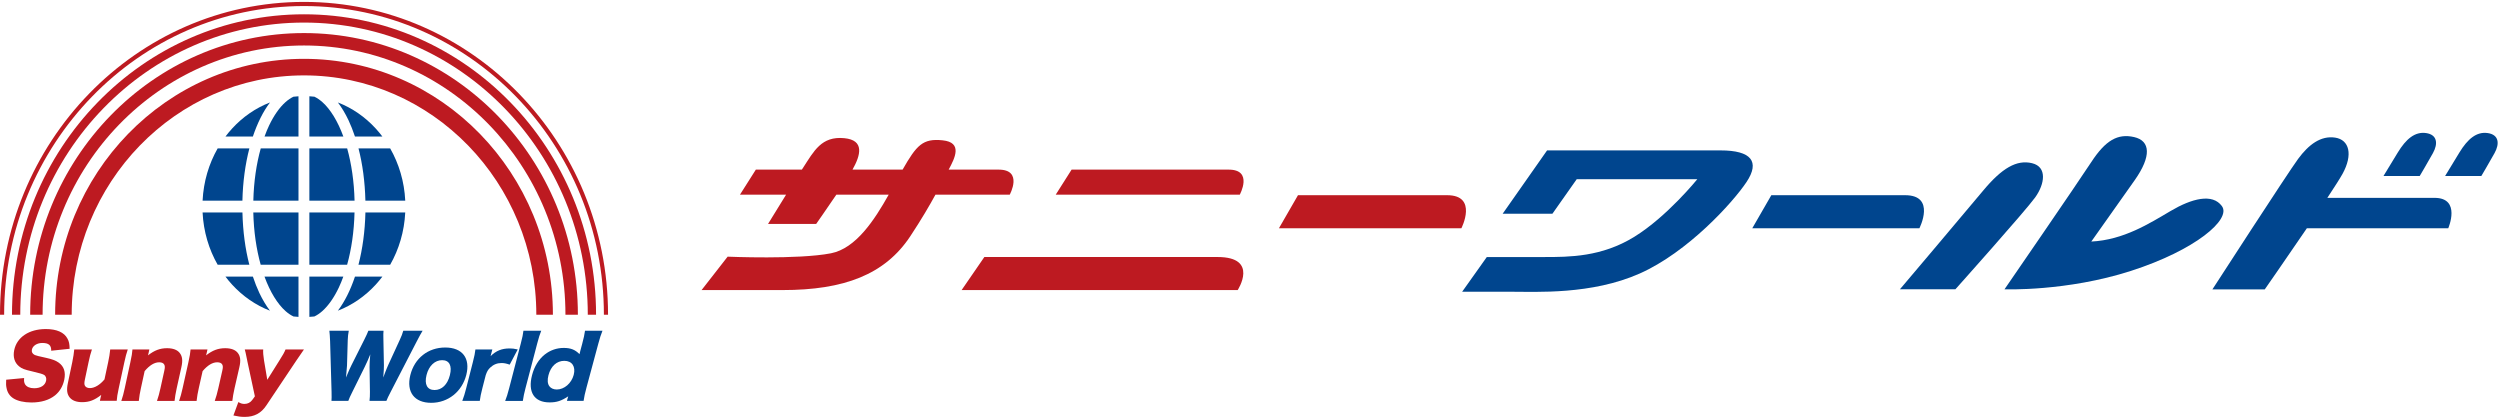 <svg width="430" height="72" viewBox="0 0 430 72" fill="none" xmlns="http://www.w3.org/2000/svg">
<g clip-path="url(#clip0_413_2875)">
<path d="M169.309 44.207L165.397 49.893H212.881C212.881 49.893 216.612 44.207 209.423 44.207H169.304H169.309Z" fill="#BD1A21"/>
<path d="M184.316 29.174L181.586 33.481H213.242C213.242 33.481 215.605 29.174 211.333 29.174H184.316Z" fill="#BD1A21"/>
<path d="M171.766 29.174H163.17C164.254 27.167 165.616 24.492 162.12 24.134C158.717 23.781 157.656 24.955 155.248 29.174H146.631C148.026 26.703 148.754 24.095 145.198 23.764C141.286 23.395 140.011 25.964 138.102 28.898C138.042 28.986 137.987 29.08 137.921 29.174H130.005L127.275 33.481H135.208C133.599 36.067 132.1 38.521 132.1 38.521H140.378C140.378 38.521 142.161 35.979 143.852 33.481H152.857C150.417 37.832 147.222 42.729 142.922 43.567C137.281 44.67 125.152 44.146 125.152 44.146L120.671 49.892H134.617C145.171 49.892 152.206 47.234 156.572 40.633C158.482 37.744 159.86 35.378 160.9 33.481H173.675C173.675 33.481 176.038 29.174 171.766 29.174Z" fill="#BD1A21"/>
<path d="M248.908 33.574H223.254L219.977 39.26H251.359C251.359 39.26 254.27 33.574 248.903 33.574H248.908Z" fill="#BD1A21"/>
<path d="M304.669 33.574L301.392 39.26H330.137C330.137 39.26 333.048 33.574 327.681 33.574H304.664H304.669Z" fill="#00458E"/>
<path d="M267.006 36.766H258.455L266.098 25.869H295.938C301.212 25.869 302.76 27.777 300.396 31.318C298.033 34.858 290.297 43.384 282.019 47.051C273.741 50.718 264.282 50.178 259.823 50.178H251.49L255.73 44.211H265.557C269.922 44.211 275.47 44.211 281.111 40.726C286.752 37.24 291.938 30.821 291.938 30.821H271.197L267.012 36.766H267.006Z" fill="#00458E"/>
<path d="M326.773 49.759H336.325C336.325 49.759 348.422 36.232 350.063 33.938C351.699 31.644 352.153 28.71 349.516 28.07C346.879 27.43 344.329 28.897 341.058 32.84C337.78 36.783 326.778 49.765 326.778 49.765L326.773 49.759Z" fill="#00458E"/>
<path d="M344.784 49.76C344.784 49.76 355.425 50.168 366.526 46.594C377.627 43.021 383.809 37.716 382.173 35.46C380.537 33.205 376.986 34.142 373.348 36.287C369.71 38.432 365.251 41.273 359.703 41.548C359.703 41.548 364.25 35.129 367.16 31.004C370.071 26.879 369.89 24.221 367.067 23.576C364.244 22.931 362.154 24.128 359.698 27.883C357.241 31.644 344.778 49.754 344.778 49.754L344.784 49.76Z" fill="#00458E"/>
<path d="M418.742 34.031H400.304C401.524 32.184 402.487 30.678 402.914 29.906C404.736 26.603 404.096 24.039 401.639 23.669C399.183 23.3 397.093 24.86 395.271 27.336C393.449 29.812 380.532 49.776 380.532 49.776H389.537C389.537 49.776 393.241 44.465 396.781 39.259H421.1C421.1 39.259 423.376 34.031 418.736 34.031H418.742Z" fill="#00458E"/>
<path d="M409.96 30.271H416.192C416.192 30.271 417.554 27.977 418.468 26.328C419.382 24.679 419.196 23.163 417.286 22.887C415.377 22.611 413.845 23.885 412.417 26.234C411.919 27.061 409.96 30.271 409.96 30.271Z" fill="#00458E"/>
<path d="M420.558 30.271H426.79C426.79 30.271 428.152 27.977 429.066 26.328C429.98 24.679 429.794 23.163 427.884 22.887C425.975 22.611 424.443 23.885 423.015 26.234C422.517 27.061 420.558 30.271 420.558 30.271Z" fill="#00458E"/>
</g>
<path d="M39.934 22.096C41.753 20.116 43.968 18.576 46.437 17.623C45.254 19.183 44.268 21.178 43.494 23.487H38.778C39.143 23.005 39.528 22.54 39.934 22.096Z" fill="#00458E"/>
<path d="M37.439 25.523H42.892C42.19 28.231 41.768 31.279 41.695 34.514H34.845C35.005 31.222 35.934 28.16 37.439 25.523Z" fill="#00458E"/>
<path d="M37.439 45.54C35.934 42.903 35.005 39.841 34.845 36.549H41.7C41.776 39.784 42.185 42.835 42.886 45.54H37.439Z" fill="#00458E"/>
<path d="M39.934 48.968C39.528 48.526 39.143 48.061 38.778 47.576H43.497C43.83 48.575 44.201 49.523 44.612 50.395C45.154 51.534 45.763 52.555 46.431 53.44C43.962 52.484 41.751 50.947 39.934 48.968Z" fill="#00458E"/>
<path d="M51.34 54.504C51.048 54.488 50.758 54.464 50.471 54.431C50.011 54.206 49.559 53.901 49.106 53.502C47.734 52.284 46.459 50.221 45.492 47.576H51.34V54.504Z" fill="#00458E"/>
<path d="M51.34 45.54H44.84C44.101 42.895 43.646 39.83 43.568 36.549H51.34V45.54Z" fill="#00458E"/>
<path d="M51.34 34.514H43.573C43.651 31.23 44.109 28.169 44.848 25.523H51.34V34.514Z" fill="#00458E"/>
<path d="M51.339 23.488H45.499C45.74 22.827 45.995 22.188 46.274 21.606C47.102 19.857 48.08 18.477 49.106 17.564C49.555 17.163 50.01 16.858 50.47 16.636C50.757 16.603 51.047 16.579 51.339 16.562V23.491V23.488Z" fill="#00458E"/>
<path d="M67.109 25.523C68.615 28.16 69.543 31.222 69.703 34.514H62.848C62.772 31.279 62.363 28.228 61.662 25.523H67.109Z" fill="#00458E"/>
<path d="M64.615 22.096C65.021 22.537 65.406 23.003 65.771 23.487H61.053C60.719 22.488 60.349 21.541 59.937 20.669C59.396 19.529 58.786 18.508 58.118 17.623C60.587 18.579 62.799 20.116 64.615 22.096Z" fill="#00458E"/>
<path d="M53.211 16.559C53.504 16.575 53.793 16.599 54.08 16.632C54.541 16.856 54.993 17.162 55.445 17.56C56.82 18.779 58.093 20.842 59.059 23.487H53.211V16.559Z" fill="#00458E"/>
<path d="M53.211 25.523H59.712C60.451 28.169 60.906 31.233 60.984 34.514H53.211V25.523Z" fill="#00458E"/>
<path d="M53.211 36.549H60.979C60.9 39.833 60.443 42.895 59.703 45.54H53.211V36.549Z" fill="#00458E"/>
<path d="M55.445 53.502C54.995 53.903 54.541 54.206 54.08 54.431C53.793 54.464 53.504 54.488 53.211 54.504V47.576H59.051C58.81 48.237 58.556 48.876 58.277 49.458C57.448 51.207 56.471 52.587 55.445 53.5V53.502Z" fill="#00458E"/>
<path d="M64.615 48.968C62.796 50.947 60.581 52.487 58.112 53.44C59.295 51.881 60.281 49.886 61.055 47.576H65.771C65.405 48.058 65.021 48.524 64.615 48.968Z" fill="#00458E"/>
<path d="M67.11 45.54H61.654C62.355 42.833 62.778 39.784 62.851 36.549H69.701C69.541 39.841 68.612 42.903 67.107 45.54H67.11Z" fill="#00458E"/>
<path d="M95.096 54.132H92.248C92.248 31.434 74.323 12.967 52.288 12.967C30.253 12.967 12.331 31.434 12.331 54.132H9.483C9.483 29.864 28.686 10.119 52.291 10.119C75.896 10.119 95.099 29.864 95.099 54.132H95.096Z" fill="#BD1A21"/>
<path d="M99.393 54.13H97.257C97.257 28.597 77.084 7.824 52.291 7.824C27.497 7.824 7.327 28.597 7.327 54.13H5.191C5.191 27.419 26.319 5.688 52.293 5.688C78.267 5.688 99.395 27.419 99.395 54.13H99.393Z" fill="#BD1A21"/>
<path d="M102.523 54.131H101.099C101.099 26.424 79.204 3.883 52.294 3.883C25.383 3.883 3.486 26.424 3.486 54.131H2.062C2.062 25.639 24.595 2.459 52.294 2.459C79.992 2.459 102.523 25.639 102.523 54.131Z" fill="#BD1A21"/>
<path d="M104.581 54.131H103.869C103.869 24.856 80.733 1.04 52.292 1.04C23.852 1.04 0.712 24.856 0.712 54.131H0C0 24.464 23.456 0.328 52.292 0.328C81.128 0.328 104.584 24.464 104.584 54.131H104.581Z" fill="#BD1A21"/>
<path d="M4.15 65.024C4.101 65.546 4.15 65.806 4.309 66.096C4.569 66.531 5.13 66.778 5.872 66.778C6.992 66.778 7.764 66.285 7.932 65.473C8.024 65.024 7.872 64.631 7.531 64.458C7.255 64.311 6.911 64.211 5.468 63.862C4.188 63.572 3.754 63.399 3.291 63.02C2.501 62.381 2.203 61.409 2.441 60.237C2.894 58.004 4.997 56.596 7.88 56.596C9.74 56.596 11.045 57.161 11.608 58.25C11.874 58.729 11.958 59.165 11.977 59.991L8.809 60.324C8.828 59.382 8.384 58.989 7.271 58.989C6.378 58.989 5.622 59.468 5.487 60.134C5.403 60.54 5.56 60.843 5.983 61.063C6.159 61.149 6.798 61.309 7.899 61.542C8.961 61.775 9.61 62.021 10.092 62.368C11.007 63.02 11.329 63.992 11.051 65.327C10.823 66.415 10.279 67.344 9.475 67.996C8.462 68.808 7.098 69.228 5.398 69.228C4.163 69.228 2.996 68.968 2.303 68.516C1.659 68.11 1.247 67.487 1.109 66.659C1.034 66.309 1.028 65.977 1.063 65.311L4.152 65.021L4.15 65.024Z" fill="#BD1A21"/>
<path d="M21.978 60.105C21.742 60.788 21.582 61.397 21.393 62.282L20.426 66.763C20.21 67.764 20.112 68.357 20.074 68.939H17.183L17.316 68.317C17.332 68.244 17.378 68.027 17.413 67.924C16.262 68.823 15.361 69.172 14.124 69.172C13.149 69.172 12.424 68.896 11.985 68.36C11.525 67.781 11.427 67.069 11.668 65.924L12.432 62.285C12.608 61.443 12.716 60.717 12.77 60.108H15.81C15.575 60.804 15.418 61.413 15.234 62.285L14.606 65.257C14.481 65.853 14.484 66.113 14.608 66.346C14.757 66.606 15.047 66.752 15.469 66.752C16.271 66.752 17.205 66.186 17.971 65.257L18.607 62.285C18.78 61.473 18.88 60.864 18.956 60.108H21.98L21.978 60.105Z" fill="#BD1A21"/>
<path d="M20.867 68.955C21.103 68.272 21.263 67.663 21.458 66.764L22.424 62.297C22.641 61.296 22.744 60.687 22.782 60.107H25.689L25.556 60.716C25.538 60.803 25.475 61.02 25.454 61.123C26.564 60.253 27.535 59.891 28.735 59.891C29.745 59.891 30.486 60.167 30.909 60.703C31.364 61.282 31.456 61.994 31.201 63.139L30.392 66.781C30.205 67.623 30.089 68.348 30.024 68.955H27.002C27.243 68.259 27.406 67.65 27.601 66.764L28.256 63.792C28.383 63.212 28.38 62.966 28.258 62.72C28.126 62.457 27.823 62.314 27.384 62.314C26.566 62.314 25.727 62.823 24.877 63.835L24.238 66.764C24.057 67.59 23.954 68.199 23.875 68.955H20.867Z" fill="#BD1A21"/>
<path d="M30.807 68.955C31.045 68.272 31.21 67.663 31.411 66.764L32.407 62.297C32.629 61.296 32.737 60.687 32.778 60.107H35.686L35.548 60.716C35.529 60.803 35.464 61.02 35.442 61.123C36.557 60.253 37.532 59.891 38.731 59.891C39.741 59.891 40.48 60.167 40.9 60.703C41.352 61.282 41.436 61.994 41.176 63.139L40.342 66.781C40.15 67.623 40.028 68.348 39.961 68.955H36.939C37.185 68.259 37.351 67.65 37.554 66.764L38.228 63.792C38.361 63.212 38.358 62.966 38.239 62.72C38.109 62.457 37.806 62.314 37.367 62.314C36.549 62.314 35.705 62.823 34.849 63.835L34.191 66.764C34.004 67.59 33.899 68.199 33.815 68.955H30.807Z" fill="#BD1A21"/>
<path d="M42.532 62.05C42.237 60.599 42.207 60.469 42.101 60.106H45.272C45.236 60.569 45.282 61.195 45.41 61.977L45.973 65.326L48.036 62.034C48.678 61.032 48.908 60.612 49.113 60.103H52.284C51.921 60.607 51.476 61.255 50.949 62.047L45.819 69.72C44.92 71.084 43.731 71.707 42.077 71.707C41.438 71.707 40.905 71.634 40.147 71.461L40.997 69.154C41.419 69.4 41.679 69.474 42.055 69.474C42.608 69.474 43.071 69.227 43.39 68.791L43.84 68.169L42.526 62.047L42.532 62.05Z" fill="#BD1A21"/>
<path d="M63.556 68.954C63.611 68.491 63.635 67.982 63.629 67.403L63.564 63.139C63.556 62.573 63.602 61.907 63.689 60.948C63.456 61.544 63.058 62.456 62.717 63.139L60.6 67.416C60.234 68.142 60.045 68.561 59.907 68.954H57.015C57.042 68.534 57.045 68.228 57.029 67.386L56.777 58.685C56.747 57.946 56.701 57.277 56.65 56.888H59.991C59.88 57.41 59.842 57.873 59.812 58.482L59.685 62.89C59.677 63.106 59.614 63.788 59.512 64.934C60.023 63.715 60.253 63.193 60.413 62.89L62.671 58.393C63.004 57.74 63.202 57.291 63.359 56.885H65.966C65.933 57.261 65.92 57.667 65.944 58.349L66.034 62.816C66.036 63.279 66.02 63.759 65.922 64.934C65.987 64.749 66.099 64.454 66.255 64.048C66.377 63.729 66.651 63.033 66.767 62.8L68.752 58.479C69.063 57.813 69.225 57.391 69.364 56.885H72.688C72.445 57.277 72.071 57.957 71.7 58.682L67.214 67.37C66.856 68.052 66.591 68.602 66.461 68.951H63.556V68.954Z" fill="#00458E"/>
<path d="M70.577 64.515C71.297 61.615 73.628 59.772 76.579 59.772C79.53 59.772 80.932 61.612 80.201 64.485C79.465 67.371 77.061 69.285 74.169 69.285C71.278 69.285 69.851 67.428 70.577 64.515ZM73.365 64.501C72.962 66.112 73.476 67.084 74.741 67.084C76.005 67.084 76.972 66.142 77.38 64.531C77.792 62.907 77.288 61.948 76.048 61.948C74.808 61.948 73.766 62.904 73.365 64.501Z" fill="#00458E"/>
<path d="M87.671 62.718C87.054 62.514 86.707 62.441 86.255 62.441C85.51 62.441 84.874 62.701 84.317 63.224C83.951 63.573 83.77 63.876 83.548 64.515L82.966 66.778C82.727 67.707 82.614 68.257 82.522 68.952H79.514C79.787 68.227 79.95 67.704 80.191 66.762L81.33 62.295C81.601 61.237 81.701 60.728 81.772 60.105H84.679L84.384 61.25C85.34 60.322 86.317 59.932 87.647 59.932C88.115 59.932 88.399 59.961 89.049 60.105L87.668 62.715L87.671 62.718Z" fill="#00458E"/>
<path d="M93.092 56.889C92.843 57.498 92.659 58.093 92.402 59.079L90.385 66.765C90.157 67.634 90.041 68.186 89.927 68.955H86.89C87.147 68.303 87.304 67.81 87.577 66.765L89.578 59.079C89.846 58.05 89.976 57.441 90.03 56.889H93.092Z" fill="#00458E"/>
<path d="M97.638 68.487C97.663 68.4 97.69 68.298 97.738 68.168C96.555 68.95 95.746 69.213 94.525 69.213C91.88 69.213 90.748 67.442 91.517 64.513C91.912 63.005 92.668 61.8 93.702 60.974C94.641 60.235 95.767 59.843 96.967 59.843C98.166 59.843 98.916 60.146 99.677 60.915C99.72 60.698 99.755 60.566 99.809 60.362L100.132 59.158C100.402 58.142 100.54 57.52 100.624 56.881H103.627C103.375 57.49 103.158 58.186 102.896 59.158L100.873 66.671C100.611 67.642 100.481 68.238 100.378 68.947H97.516L97.641 68.484L97.638 68.487ZM94.338 64.529C94.119 65.355 94.175 66.023 94.5 66.443C94.758 66.792 95.226 66.995 95.765 66.995C97.059 66.995 98.293 65.923 98.675 64.486C99.057 63.048 98.388 62.063 97.061 62.063C95.735 62.063 94.739 63.005 94.338 64.529Z" fill="#00458E"/>
<defs>
<clipPath id="clip0_413_2875">
<rect width="308.925" height="27.353" fill="white" transform="translate(120.671 22.854)"/>
</clipPath>
</defs>
</svg>
